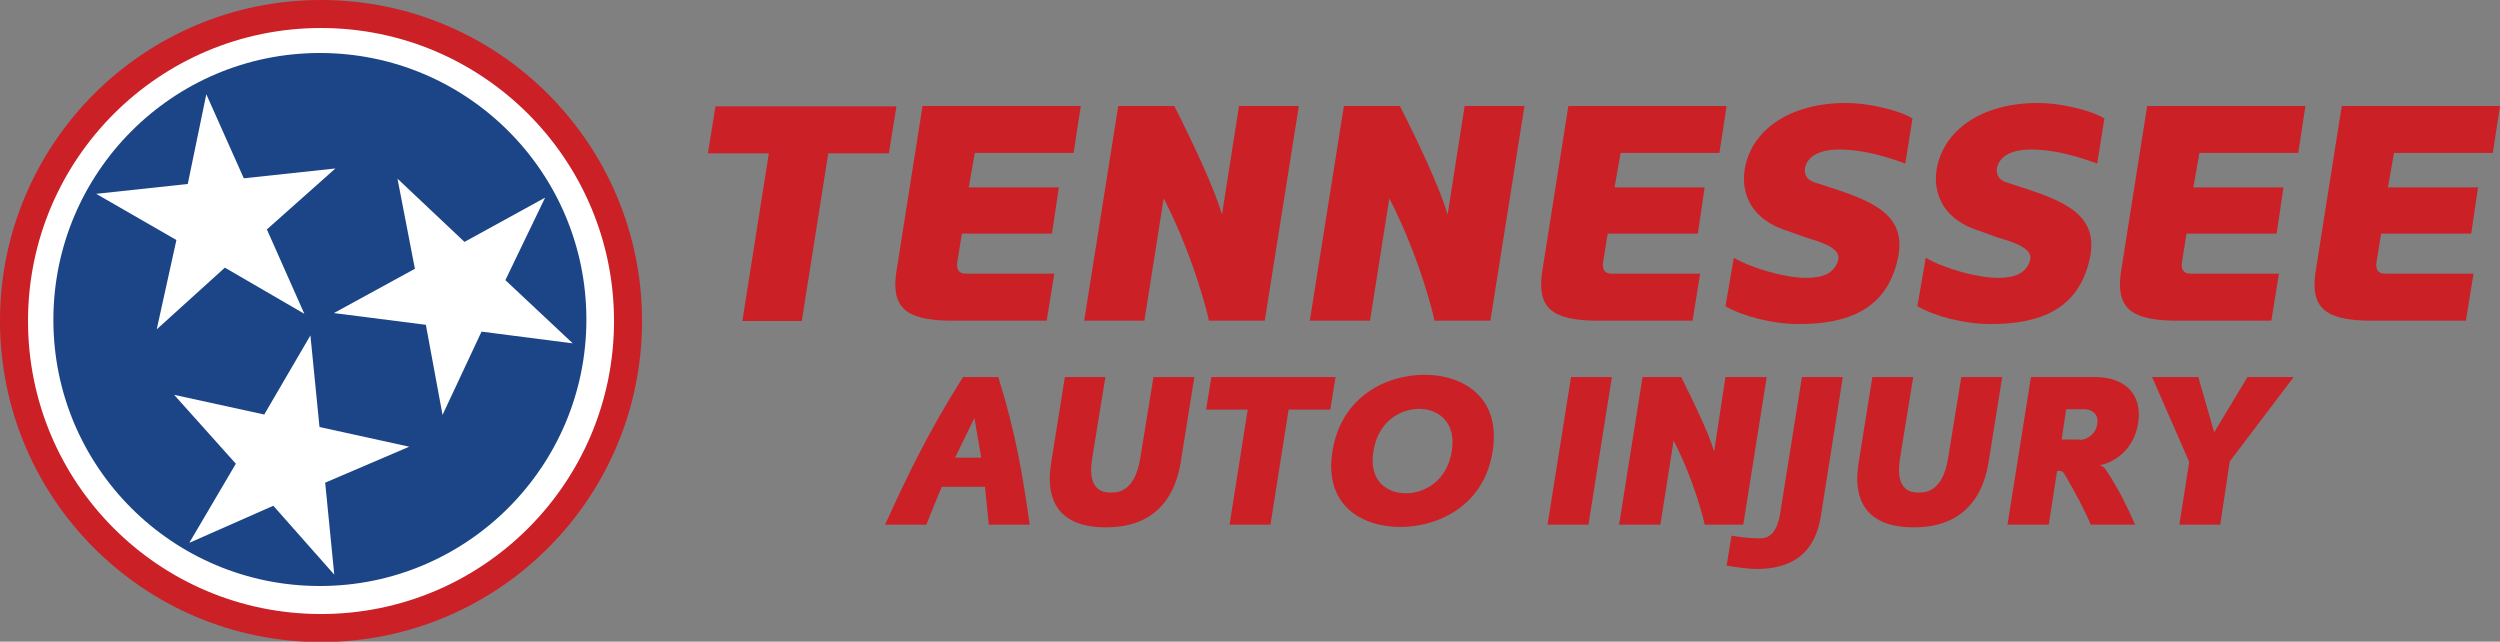 <svg version="1.1" id="Layer_1" xmlns="http://www.w3.org/2000/svg" x="0" y="0" viewBox="0 0 660.4 169.5" style="enable-background:new 0 0 660.4 169.5" xml:space="preserve"><rect x="0" y="0" width="660.4" height="169.5" fill="#808080" stroke="none"/><style>.st0{fill:#ca2026}.st1{fill:#fff}</style><circle class="st0" cx="84.8" cy="84.8" r="84.8"/><path class="st1" d="M84.8 162.2c42.8 0 77.4-34.7 77.4-77.4S127.5 7.4 84.8 7.4 7.4 42 7.4 84.8s34.6 77.4 77.4 77.4"/><path d="M84.5 154.8c38.8 0 70.4-31.5 70.4-70.4S123.4 14 84.5 14 14.1 45.6 14.1 84.5s31.5 70.3 70.4 70.3" style="fill:#1b4586"/><path class="st1" d="m54.5 24.9-4.9 23.7-24.2 2.6 21.2 12.2L41.4 87l18-16.3 21 12.2-9.9-22.3 18.1-16.1-24.2 2.6m40.6.1 4.6 23.8-21.4 11.7 24.3 3.1 4.4 23.8 10.3-22 24.1 3.1L133.5 74 144 52.2l-21.3 11.7M82 88.6l-12.2 20.9-23.8-5.2 16.3 18.2L50 143.4l22.2-9.8 16.1 18.2-2.4-24.3 22.2-9.5-23.7-5.2"/><path class="st0" d="m196.1 84.8 7-44.3H187l2-12.4h47.8l-2 12.4h-16l-7 44.3h-15.7zm56.8-15.7c-.3 1.7.1 3.2 2.3 3.2h23.3l-2 12.4h-26.3c-10.7-.3-14.9-3.3-13.4-13l6.9-43.7h41.8l-1.9 12.4h-26.1l-1.6 9.1h23.8l-1.8 12.2h-23.8l-1.2 7.4zM327.3 28h15.8l-9 56.7h-14.8c.2 0-3.8-16.7-11.9-32.3l-5.1 32.3h-15.9l9-56.7h14.8c5.1 10.1 10.7 22 12.6 28.7l4.5-28.7zm59.6 0h15.8l-9 56.7h-14.8c.2 0-3.8-16.7-11.9-32.3l-5.1 32.3H346l9-56.7h14.8c5.1 10.1 10.7 22 12.6 28.7l4.5-28.7z"/><path id="B" class="st0" d="M423.5 69.1c-.3 1.7.1 3.2 2.3 3.2h23.3l-2 12.4h-26.3c-10.7-.3-14.9-3.3-13.4-13l6.9-43.7h41.8l-1.9 12.4h-26.1l-1.6 9.1h23.8l-1.8 12.2h-23.8l-1.2 7.4z"/><path id="C" class="st0" d="M458 68.1c4.6 2.7 13.4 5.3 19.1 5.3 4.5 0 7.3-1.2 8.4-4.4 1.1-3.2-3.5-4.8-8.6-6.3l-4.4-1.6C459 57 460.6 46.4 460.9 44.7c1.6-10 11.4-17.5 26.8-17.5 5.6 0 13.8 1.8 17.5 4.1l-1.9 11.9c-8.1-3-13.4-3.7-17.6-3.7-5.7 0-8.5 2.3-8.9 5 0 0-.6 2.7 2.6 3.7l2.8.9c12.4 4 22 7.5 19 19.8-3.1 12.9-13.1 16.7-26.1 16.7-6.8 0-14.6-2-19.3-4.7l2.2-12.8z"/><path id="C_00000070817701712894112930000013854503570389475501_" class="st0" d="M508.7 68.1c4.6 2.7 13.4 5.3 19.1 5.3 4.5 0 7.3-1.2 8.4-4.4 1.1-3.2-3.5-4.8-8.6-6.3l-4.4-1.6c-13.5-4.1-11.9-14.7-11.6-16.4 1.7-10 11.4-17.5 26.8-17.5 5.6 0 13.8 1.8 17.5 4.1L554 43.2c-8.2-3-13.4-3.7-17.6-3.7-5.7 0-8.5 2.3-8.9 5 0 0-.6 2.7 2.6 3.7l2.8.9c12.3 4 22 7.5 19 19.8-3.1 12.9-13.1 16.7-26.1 16.7-6.8 0-14.6-2-19.3-4.7l2.2-12.8z"/><path class="st0" d="M576.4 69.1c-.3 1.7.1 3.2 2.3 3.2H602l-2 12.4h-26.3c-10.7-.3-14.9-3.3-13.4-13l6.9-43.7H609l-1.9 12.4H581l-1.6 9.1h23.8l-1.8 12.2h-23.8l-1.2 7.4z"/><path id="B_00000147925856993788324650000011302801571486921353_" class="st0" d="M627.8 69.1c-.3 1.7.1 3.2 2.3 3.2h23.3l-2 12.4h-26.3c-10.7-.3-14.9-3.3-13.4-13l6.9-43.7h41.8l-1.9 12.4h-26.1l-1.6 9.1h23.8l-1.8 12.2H629l-1.2 7.4z"/><path class="st0" d="m261.2 138.6-1-10h-11.4c-1.4 3.2-2.7 6.5-4.1 10h-10.9c5.9-12.9 11.3-24.3 20.6-39h9.3c4.6 14.7 6.5 26.1 8.3 39h-10.8zm-8.9-17.7h6.9l-1.8-10.5-5.1 10.5zm25.4 1.2 3.6-22.5H292l-3.5 21.5c-1.5 9.3 3.8 9 5 9s6.2.3 7.7-9l3.5-21.5h10.8l-3.6 22.5c-2.7 16.3-14.8 17.2-19.8 17.2s-17.1-1-14.4-17.2zm47.1 16.5 4.8-30.4h-11l1.4-8.6h32.8l-1.4 8.6h-11l-4.8 30.4h-10.8zm45.1.6c-9.9 0-20.3-5.5-17.9-20.1S366.5 99 376.3 99s20.3 5.6 18 20.2-14.6 20-24.4 20zm5-31.2c-4.8 0-10.8 3.1-12.1 11.2s3.8 11.1 8.6 11.1 10.8-3.1 12.1-11.1-3.9-11.2-8.6-11.2zm33.9 30.6 6.2-39h10.8l-6.2 39h-10.8zm47-39h10.9l-6.2 39h-10.2c.1 0-2.6-11.5-8.2-22.2l-3.5 22.2h-10.9l6.2-39h10.2c3.5 7 7.4 15.1 8.7 19.7l3-19.7zm1.6 41.9c3.9.7 6.3.7 7.6.7 2.5 0 4.5-1.6 5.3-6.9l5.7-35.7h10.8l-5.8 36.7c-1.9 12.1-10.5 14-17 14-2 0-5.8-.5-7.9-.9l1.3-7.9zm33.6-19.4 3.6-22.5h10.8l-3.5 21.5c-1.5 9.3 3.8 9 5 9s6.2.3 7.7-9l3.5-21.5h10.8l-3.6 22.5c-2.7 16.3-14.8 17.2-19.8 17.2s-17.2-1-14.5-17.2zm63.6.8c1.2.2 1.9 1.5 2 1.7 3 4.5 5.5 9.6 7.4 14h-11.7c-1.5-3.6-4.3-8.9-6.5-12.6-.3-.5-.8-1.6-1.6-1.6h-.8l-2.2 14.2h-10.9l6.2-39h17c7.3 0 12.6 4.1 11.3 12.3-1.2 7-6.3 10.3-10.2 11zm-5.2-6.7c2 0 4.2-1.6 4.6-4.1.5-2.6-1.3-4-3.4-4h-4.8l-1.2 8h4.8v.1zm37.1 22.4h-10.8l2.6-16.6-9.8-22.4h12.2l4.2 14.6 8.8-14.6h12.2L589 121.9l-2.5 16.7z"/></svg>